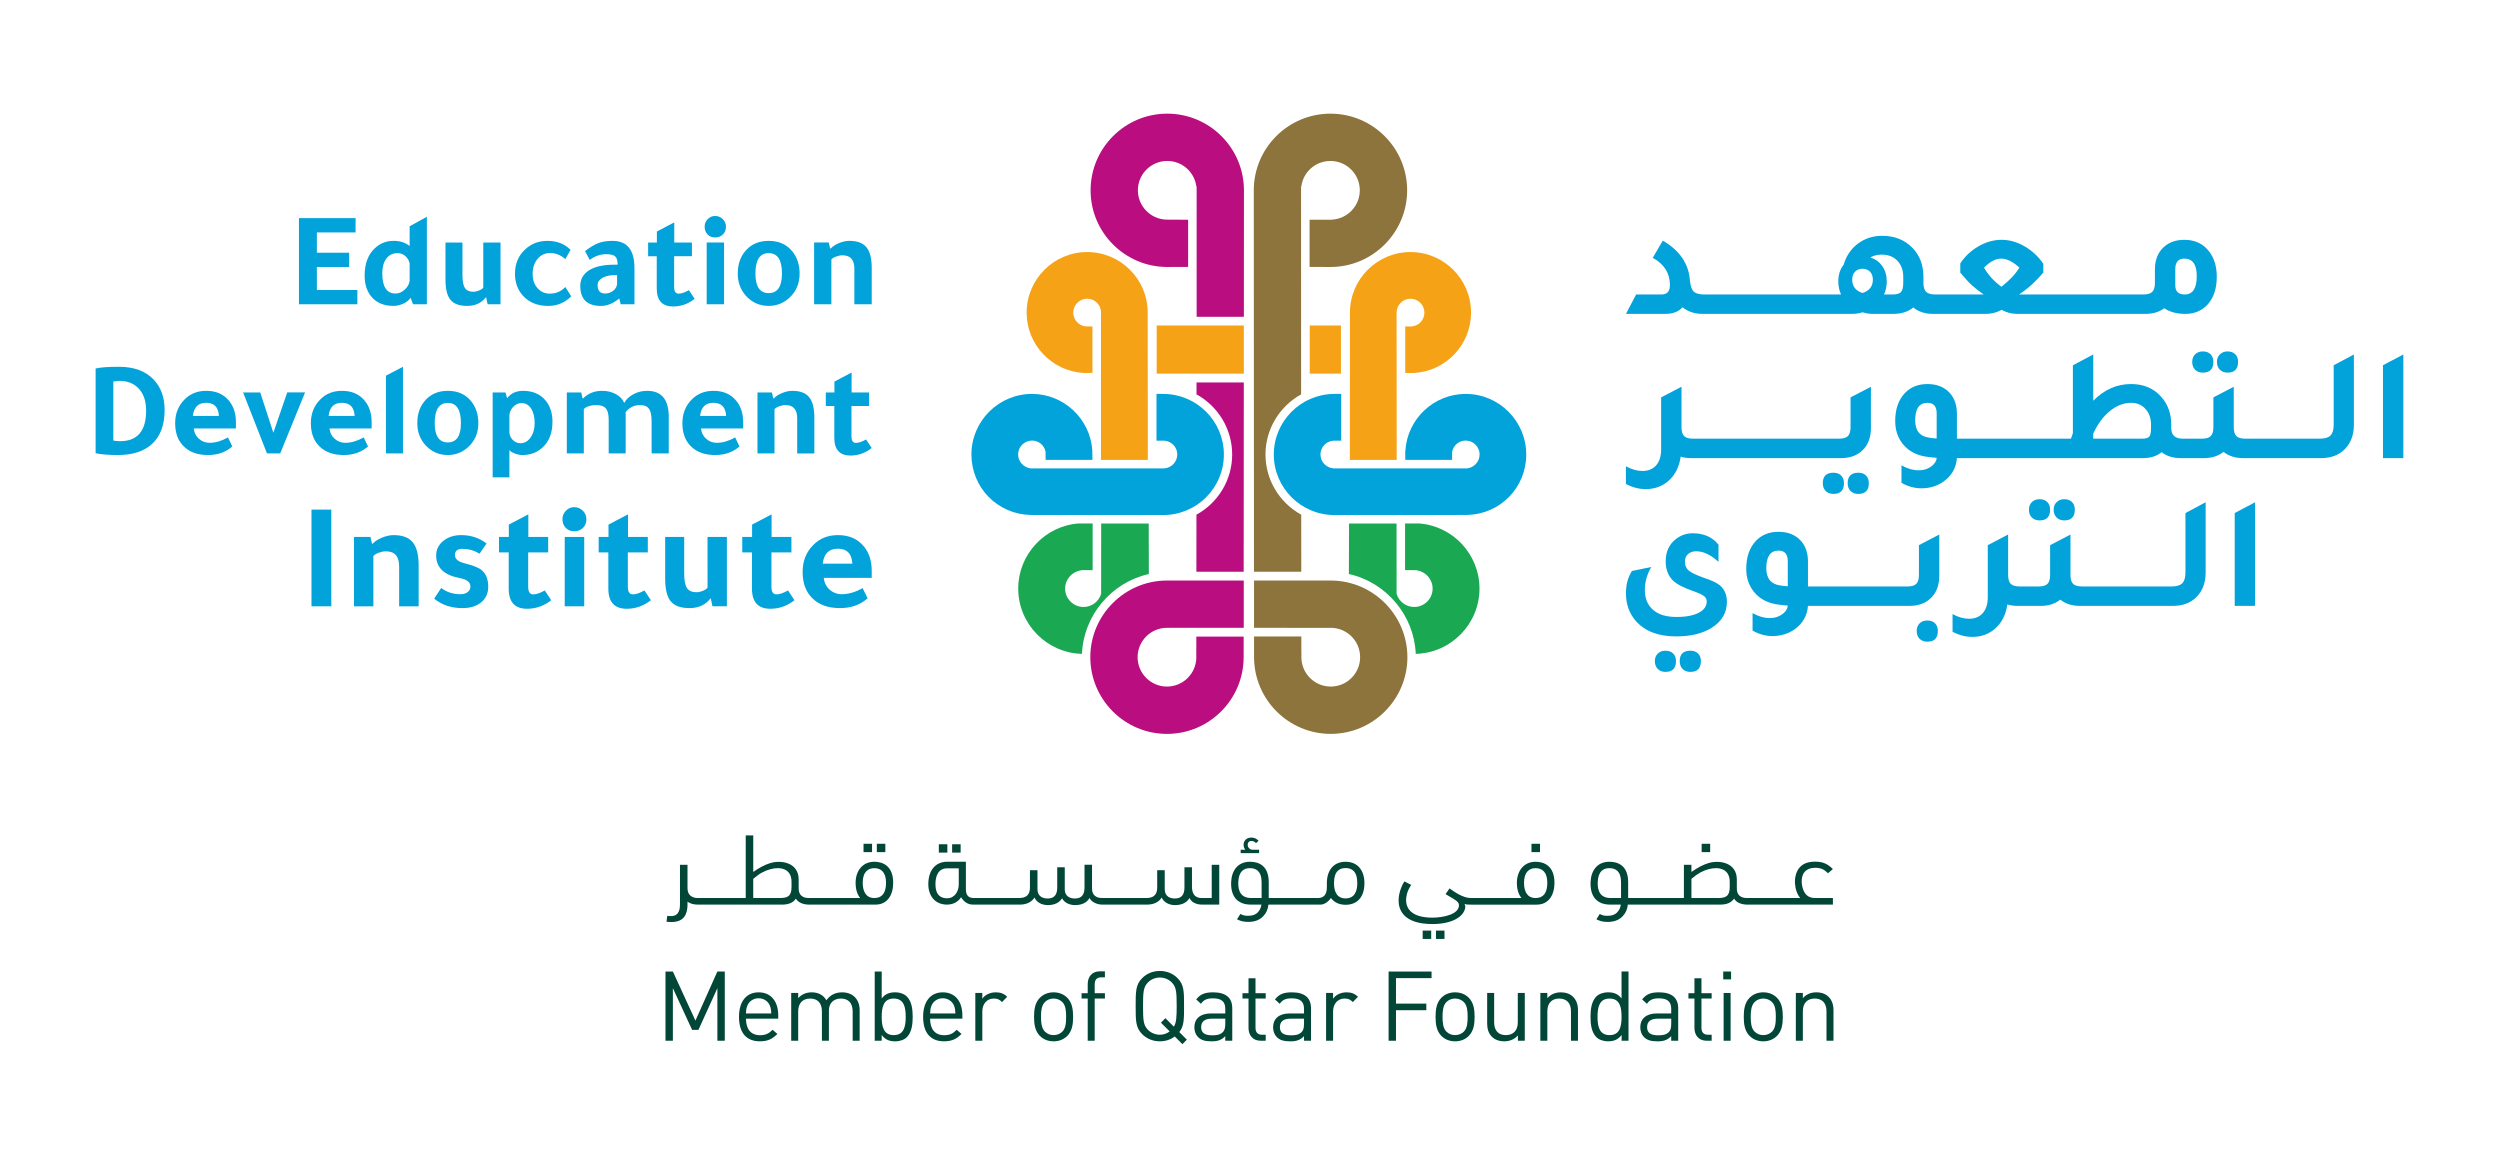 <?xml version="1.0" encoding="UTF-8"?>
<svg xmlns="http://www.w3.org/2000/svg" xmlns:xlink="http://www.w3.org/1999/xlink" version="1.1" id="Layer_1" x="0px" y="0px" viewBox="0 0 260 120" style="enable-background:new 0 0 260 120;" xml:space="preserve">
<style type="text/css">
	.st0{fill:#F6A217;}
	.st1{fill:#02A2DB;}
	.st2{fill:#1AA853;}
	.st3{fill:#8D733C;}
	.st4{fill:#B90D80;}
	.st5{fill:#024638;}
</style>
<path class="st0" d="M146.691,26.212c-3.464,0-6.291,2.819-6.298,6.285l-0.009,15.335h4.873l-0.012-15.335  c0.012-0.791,0.661-1.43,1.448-1.43c0.796,0,1.445,0.647,1.445,1.443c0,0.746-0.554,1.352-1.283,1.434v0.008h-0.711v4.834  l0.905,0.004c3.329-0.186,5.94-2.939,5.94-6.279C152.988,29.039,150.163,26.212,146.691,26.212"></path>
<rect x="136.212" y="33.851" class="st0" width="3.247" height="5.008"></rect>
<path class="st1" d="M152.431,40.967c-3.305,0-6.059,2.586-6.271,5.888l-0.014,0.117v0.853h4.873v-0.845  c0.149-0.693,0.729-1.161,1.413-1.161c0.796,0,1.447,0.651,1.447,1.447c0,0.727-0.556,1.351-1.294,1.448h-13.922v-0.008  c-0.748-0.062-1.335-0.684-1.335-1.439c0-0.777,0.612-1.409,1.389-1.439h0.769V40.96h-0.656l-0.112,0.009  c-3.441,0.031-6.243,2.854-6.243,6.297c0,3.472,2.829,6.298,6.298,6.298l13.81-0.008c3.449-0.087,6.146-2.846,6.146-6.291  C158.728,43.794,155.903,40.967,152.431,40.967"></path>
<path class="st2" d="M147.237,68.001c3.669-0.089,6.63-3.109,6.63-6.793c0-3.555-2.78-6.537-6.33-6.771h-1.411v4.857h1.2v0.021  c0.945,0.122,1.666,0.934,1.666,1.893c0,1.058-0.858,1.916-1.914,1.916c-0.849,0-1.577-0.546-1.831-1.362l-0.002-0.033l-0.004-7.279  h-4.942l-0.016,5.25C144.183,60.557,147.078,64.021,147.237,68.001"></path>
<path class="st3" d="M130.394,19.898l0.019,39.565h4.919l-0.004-5.935c-2.294-1.267-3.718-3.656-3.718-6.262  c0-2.594,1.42-4.981,3.706-6.252l-0.006-21.328h0.004v-0.321h0.027c0.209-1.503,1.49-2.625,3.026-2.625  c1.684,0,3.052,1.368,3.052,3.054c0,1.629-1.29,2.97-2.904,3.047v0.002l-0.124,0.012h-2.195v4.905l2.172,0.006  c4.398,0,7.975-3.579,7.975-7.973c0-4.398-3.577-7.973-7.975-7.973s-7.975,3.575-7.975,7.973L130.394,19.898L130.394,19.898z"></path>
<path class="st3" d="M138.443,60.376h-0.12h-7.903v4.917l7.888,0.004c0.027-0.004,0.058-0.004,0.085-0.004  c1.689,0,3.059,1.368,3.059,3.056c0,1.682-1.37,3.054-3.059,3.054c-1.684,0-3.049-1.372-3.049-3.054  c0-0.029,0.002-0.054,0.002-0.083l0.004-0.19l-0.006-0.12l-0.006-1.761h-4.917v2.139c0,4.412,3.579,7.99,7.973,7.99  c4.398,0,7.975-3.579,7.975-7.975C146.367,63.98,142.816,60.404,138.443,60.376"></path>
<rect x="120.295" y="33.851" class="st0" width="9.065" height="5.008"></rect>
<path class="st1" d="M107.173,53.557l0.126,0.006h13.688c3.47,0,6.297-2.825,6.297-6.297c0-3.443-2.798-6.266-6.243-6.297  l-0.765-0.009v4.867h0.765c0.783,0.031,1.395,0.663,1.395,1.439c0,0.759-0.591,1.385-1.34,1.441v0.004l-0.126,0.002h-13.781  c-0.75-0.097-1.306-0.721-1.306-1.448c0-0.796,0.647-1.447,1.449-1.447c0.68,0,1.259,0.467,1.406,1.138l0.004,0.87h4.871  l-0.012-0.971c-0.217-3.301-2.97-5.888-6.27-5.888c-3.474,0-6.303,2.827-6.303,6.298C101.029,50.711,103.728,53.47,107.173,53.557"></path>
<path class="st2" d="M112.525,68.001c0.159-3.98,3.059-7.444,6.956-8.3l-0.014-5.25h-4.944l-0.006,7.312  c-0.25,0.816-0.982,1.362-1.827,1.362c-1.056,0-1.918-0.858-1.918-1.916c0-0.959,0.723-1.771,1.666-1.893v-0.014l0.126-0.008h1.071  v-4.857h-1.414c-3.542,0.234-6.326,3.216-6.326,6.771C105.895,64.891,108.857,67.912,112.525,68.001"></path>
<path class="st4" d="M121.393,27.765l2.17-0.006v-4.905l-2.321-0.014c-1.61-0.078-2.904-1.416-2.904-3.047  c0-1.686,1.368-3.054,3.056-3.054c1.535,0,2.813,1.124,3.022,2.627h0.018l0.016,0.13v13.448h4.912l0.008-13.151  c0-4.398-3.579-7.973-7.975-7.973c-4.398,0-7.973,3.575-7.973,7.973C113.42,24.188,116.995,27.765,121.393,27.765"></path>
<path class="st0" d="M112.722,38.791l0.891-0.006v-4.832l-0.707-0.008c-0.732-0.081-1.287-0.69-1.287-1.434  c0-0.796,0.651-1.445,1.448-1.445c0.789,0,1.432,0.64,1.445,1.432v0.126h-0.008v15.209h4.871l-0.014-15.335  c-0.004-3.468-2.827-6.285-6.295-6.285c-3.472,0-6.297,2.827-6.297,6.298C106.771,35.85,109.382,38.605,112.722,38.791"></path>
<path class="st4" d="M124.438,41.013c2.29,1.267,3.708,3.656,3.708,6.252c0,2.606-1.422,4.999-3.716,6.264l-0.006,5.933h4.919  l0.012-19.688h-4.917L124.438,41.013L124.438,41.013z"></path>
<path class="st4" d="M129.34,66.205h-4.921l-0.006,2.015v0.037c0.002,0.033,0.006,0.06,0.006,0.091c0,1.684-1.37,3.056-3.056,3.056  c-1.682,0-3.052-1.372-3.052-3.056c0-1.686,1.37-3.056,3.052-3.056c0.046,0,0.095,0.006,0.142,0.008l0.071-0.008h7.775v-4.917h-7.95  h-0.085c-4.373,0.027-7.924,3.606-7.924,7.973c0,4.396,3.575,7.977,7.971,7.977c4.398,0,7.975-3.581,7.975-7.977L129.34,66.205z"></path>
<path class="st1" d="M12.375,38.146c-1.161,0-1.971,0.06-2.43,0.18v8.815c0.608,0.122,1.379,0.182,2.315,0.182  c1.49,0,2.65-0.362,3.483-1.091c0.918-0.8,1.377-1.998,1.377-3.59c0-1.275-0.36-2.31-1.081-3.1  C15.197,38.611,13.975,38.146,12.375,38.146 M12.487,45.884c-0.281,0-0.516-0.023-0.703-0.07v-6.132  c0.227-0.046,0.443-0.07,0.661-0.07c0.748,0,1.368,0.225,1.854,0.67c0.599,0.558,0.899,1.364,0.899,2.416  C15.197,44.823,14.293,45.884,12.487,45.884"></path>
<path class="st1" d="M21.449,40.646c-0.911,0-1.659,0.298-2.248,0.893c-0.657,0.653-0.984,1.478-0.984,2.472  c0,1.015,0.289,1.812,0.87,2.389c0.608,0.616,1.455,0.922,2.542,0.922c1.012,0,1.854-0.298,2.53-0.893l-0.452-0.936  c-0.665,0.372-1.302,0.558-1.911,0.558c-0.43,0-0.802-0.142-1.116-0.426c-0.314-0.283-0.49-0.64-0.527-1.067h4.382v-0.643  c0-0.922-0.242-1.672-0.73-2.249C23.245,40.986,22.459,40.646,21.449,40.646 M20.056,43.259c0.105-0.913,0.564-1.368,1.377-1.368  c0.843,0,1.287,0.455,1.333,1.368H20.056z"></path>
<path class="st1" d="M28.428,45.004l-1.364-4.191h-1.783l2.486,6.341h1.376c0.469-1.145,1.138-2.788,2.009-4.931l0.31-0.754  l0.266-0.657h-1.854L28.428,45.004z"></path>
<path class="st1" d="M35.562,40.646c-0.909,0-1.659,0.298-2.248,0.893c-0.657,0.653-0.984,1.478-0.984,2.472  c0,1.015,0.291,1.812,0.872,2.389c0.608,0.616,1.455,0.922,2.542,0.922c1.012,0,1.854-0.298,2.528-0.893l-0.449-0.936  c-0.665,0.372-1.302,0.558-1.911,0.558c-0.432,0-0.802-0.142-1.116-0.426c-0.314-0.283-0.49-0.64-0.527-1.067h4.382v-0.643  c0-0.922-0.244-1.672-0.73-2.249C37.361,40.986,36.574,40.646,35.562,40.646 M34.172,43.259c0.103-0.913,0.562-1.368,1.377-1.368  c0.843,0,1.287,0.455,1.333,1.368H34.172z"></path>
<polygon class="st1" points="40.14,47.155 41.909,47.155 41.909,38.145 40.14,39.069 "></polygon>
<path class="st1" d="M46.574,40.646c-0.918,0-1.662,0.291-2.234,0.866C43.714,42.145,43.4,42.975,43.4,44  c0,0.903,0.279,1.666,0.841,2.29c0.628,0.69,1.404,1.033,2.333,1.033c0.796,0,1.492-0.269,2.092-0.81  c0.721-0.643,1.081-1.48,1.081-2.513c0-0.885-0.244-1.635-0.73-2.249C48.435,41.014,47.622,40.646,46.574,40.646 M46.574,46.011  c-0.909,0-1.364-0.67-1.364-2.011c0-1.399,0.455-2.097,1.364-2.097c0.906,0,1.362,0.698,1.362,2.097  C47.936,45.341,47.48,46.011,46.574,46.011"></path>
<path class="st1" d="M54.397,40.646c-0.713,0-1.265,0.257-1.659,0.769l-0.168-0.601h-1.333v8.827h1.74v-2.821  c0.115,0.13,0.304,0.246,0.578,0.349c0.271,0.103,0.529,0.155,0.771,0.155c0.816,0,1.503-0.252,2.065-0.755  c0.713-0.633,1.067-1.537,1.067-2.71c0-0.893-0.238-1.627-0.717-2.207C56.179,40.981,55.397,40.646,54.397,40.646 M55.183,45.494  c-0.281,0.401-0.631,0.601-1.054,0.601c-0.31,0-0.578-0.117-0.808-0.349c-0.229-0.232-0.345-0.512-0.345-0.837v-1.622  c0-0.364,0.128-0.682,0.38-0.957c0.254-0.273,0.544-0.413,0.872-0.413c0.42,0,0.755,0.188,1.003,0.566  c0.248,0.378,0.372,0.883,0.372,1.517C55.604,44.597,55.464,45.092,55.183,45.494"></path>
<path class="st1" d="M67.303,40.646c-0.516,0-0.99,0.117-1.426,0.349c-0.436,0.234-0.755,0.537-0.961,0.909  c-0.161-0.381-0.447-0.686-0.864-0.915c-0.417-0.229-0.897-0.343-1.439-0.343c-0.787,0-1.441,0.262-1.966,0.783h-0.07l-0.126-0.614  h-1.503v6.341h1.769v-4.596c0.076-0.122,0.236-0.225,0.484-0.308c0.248-0.083,0.514-0.126,0.794-0.126  c0.479,0,0.816,0.114,1.012,0.343c0.195,0.229,0.296,0.616,0.296,1.166v3.52h1.767v-4.301c0.383-0.484,0.886-0.729,1.503-0.729  c0.432,0,0.738,0.13,0.92,0.386c0.182,0.256,0.275,0.695,0.275,1.319v3.325h1.783v-3.799C69.55,41.549,68.8,40.646,67.303,40.646"></path>
<path class="st1" d="M74.199,40.646c-0.909,0-1.656,0.298-2.248,0.893c-0.655,0.653-0.982,1.478-0.982,2.472  c0,1.015,0.289,1.812,0.87,2.389c0.608,0.616,1.455,0.922,2.542,0.922c1.011,0,1.854-0.298,2.528-0.893l-0.45-0.936  c-0.666,0.372-1.302,0.558-1.911,0.558c-0.43,0-0.804-0.142-1.118-0.426c-0.312-0.283-0.488-0.64-0.525-1.067h4.382v-0.643  c0-0.922-0.244-1.672-0.73-2.249C75.998,40.986,75.211,40.646,74.199,40.646 M72.809,43.259c0.103-0.913,0.562-1.368,1.377-1.368  c0.841,0,1.285,0.455,1.333,1.368H72.809z"></path>
<path class="st1" d="M82.401,40.646c-0.337,0-0.693,0.078-1.067,0.231c-0.374,0.153-0.656,0.337-0.843,0.552H80.42  c-0.046-0.167-0.093-0.372-0.14-0.614h-1.503v6.341h1.771v-4.596c0.083-0.112,0.244-0.211,0.477-0.3  c0.234-0.089,0.455-0.133,0.661-0.133c0.814,0,1.223,0.455,1.223,1.37v3.66h1.783v-3.73c0-0.978-0.18-1.686-0.541-2.123  C83.789,40.865,83.207,40.646,82.401,40.646"></path>
<path class="st1" d="M89.015,46.065c-0.308,0-0.463-0.232-0.463-0.698v-3.143h1.827v-1.411h-1.813v-2.067  c-0.721,0.372-1.315,0.684-1.785,0.936v1.131h-0.897v1.411h0.885v3.311c0,1.228,0.562,1.842,1.686,1.842  c0.804,0,1.538-0.259,2.203-0.783l-0.589-0.891C89.647,45.945,89.296,46.065,89.015,46.065"></path>
<rect x="32.395" y="52.999" class="st1" width="2.06" height="10.056"></rect>
<path class="st1" d="M40.939,55.652c-0.381,0-0.787,0.089-1.215,0.264c-0.426,0.174-0.746,0.383-0.957,0.626h-0.08  c-0.054-0.19-0.106-0.422-0.161-0.7h-1.709v7.213h2.013v-5.227c0.097-0.126,0.277-0.238,0.542-0.341  c0.267-0.099,0.516-0.151,0.75-0.151c0.928,0,1.389,0.519,1.389,1.558v4.162h2.03v-4.241c0-1.112-0.205-1.916-0.616-2.414  C42.518,55.902,41.855,55.652,40.939,55.652"></path>
<path class="st1" d="M48.35,58.591c-0.693-0.169-1.039-0.455-1.039-0.856c0-0.436,0.256-0.653,0.767-0.653  c0.67,0,1.267,0.17,1.788,0.507l0.734-1.064c-0.746-0.581-1.624-0.874-2.633-0.874c-0.746,0-1.368,0.202-1.862,0.604  c-0.494,0.403-0.744,0.905-0.744,1.509c0,1.262,0.81,2.042,2.428,2.35c0.757,0.138,1.133,0.428,1.133,0.876  c0,0.242-0.093,0.438-0.285,0.585c-0.194,0.149-0.443,0.223-0.752,0.223c-0.779,0-1.443-0.217-1.998-0.651l-0.734,1.112  c0.8,0.656,1.778,0.984,2.939,0.984c0.819,0,1.473-0.202,1.957-0.603c0.484-0.403,0.727-0.941,0.727-1.622  c0-0.762-0.225-1.333-0.67-1.714C49.797,59.041,49.213,58.804,48.35,58.591"></path>
<path class="st1" d="M55.457,61.816c-0.351,0-0.527-0.264-0.527-0.794v-3.575h2.077v-1.604h-2.061v-2.35  c-0.819,0.424-1.496,0.779-2.028,1.064v1.287h-1.021v1.604h1.007v3.767c0,1.399,0.638,2.097,1.916,2.097  c0.916,0,1.75-0.296,2.507-0.889l-0.67-1.017C56.175,61.678,55.776,61.816,55.457,61.816"></path>
<path class="st1" d="M59.706,52.745c-0.331,0-0.616,0.124-0.854,0.372c-0.241,0.25-0.36,0.544-0.36,0.883  c0,0.36,0.117,0.659,0.345,0.897c0.227,0.238,0.519,0.356,0.87,0.356c0.372,0,0.678-0.117,0.918-0.349  c0.241-0.232,0.36-0.535,0.36-0.905c0-0.351-0.126-0.647-0.376-0.889C60.357,52.868,60.056,52.745,59.706,52.745"></path>
<rect x="58.731" y="55.843" class="st1" width="2.028" height="7.211"></rect>
<path class="st1" d="M65.822,61.816c-0.351,0-0.527-0.264-0.527-0.794v-3.575h2.077v-1.604h-2.061v-2.35  c-0.819,0.424-1.496,0.779-2.028,1.064v1.287h-1.021v1.604h1.005v3.767c0,1.399,0.64,2.097,1.916,2.097  c0.916,0,1.753-0.296,2.509-0.889l-0.672-1.017C66.541,61.678,66.142,61.816,65.822,61.816"></path>
<path class="st1" d="M73.585,61.101c-0.053,0.117-0.207,0.229-0.461,0.333c-0.257,0.106-0.488,0.159-0.688,0.159  c-0.469,0-0.798-0.145-0.99-0.436c-0.192-0.291-0.289-0.798-0.289-1.517v-3.798h-1.98v4.32c0,1.112,0.194,1.904,0.581,2.375  c0.39,0.471,1.042,0.707,1.959,0.707c0.926,0,1.654-0.339,2.187-1.017h0.016l0.176,0.826h1.501v-7.211h-2.013V61.101z"></path>
<path class="st1" d="M80.756,61.816c-0.351,0-0.527-0.264-0.527-0.794v-3.575h2.077v-1.604h-2.061v-2.35  c-0.819,0.424-1.496,0.779-2.028,1.064v1.287h-1.023v1.604h1.009v3.767c0,1.399,0.638,2.097,1.914,2.097  c0.916,0,1.751-0.296,2.507-0.889l-0.67-1.017C81.475,61.678,81.076,61.816,80.756,61.816"></path>
<path class="st1" d="M90.659,59.371c0-1.05-0.277-1.902-0.831-2.559c-0.64-0.773-1.533-1.161-2.683-1.161  c-1.033,0-1.883,0.341-2.556,1.019c-0.746,0.74-1.116,1.678-1.116,2.809c0,1.156,0.329,2.061,0.988,2.716  c0.692,0.7,1.657,1.048,2.891,1.048c1.151,0,2.11-0.337,2.877-1.015l-0.514-1.064c-0.755,0.422-1.48,0.633-2.172,0.633  c-0.488,0-0.913-0.161-1.269-0.482c-0.356-0.324-0.556-0.729-0.599-1.215h4.983v-0.73H90.659z M85.564,58.624  c0.118-1.039,0.64-1.558,1.565-1.558c0.957,0,1.463,0.519,1.517,1.558H85.564z"></path>
<path class="st1" d="M74.363,22.46c-0.294,0-0.546,0.11-0.762,0.331c-0.213,0.221-0.319,0.484-0.319,0.787  c0,0.321,0.101,0.587,0.306,0.8c0.204,0.211,0.461,0.318,0.775,0.318c0.333,0,0.604-0.105,0.817-0.31  c0.215-0.209,0.321-0.477,0.321-0.808c0-0.312-0.112-0.578-0.335-0.792C74.946,22.569,74.677,22.46,74.363,22.46"></path>
<polygon class="st1" points="32.954,27.768 36.312,27.768 36.312,26.282 32.954,26.282 32.954,24.172 36.98,24.172 36.98,22.686   31.09,22.686 31.09,31.644 37.166,31.644 37.166,30.159 32.954,30.159 "></polygon>
<path class="st1" d="M42.603,25.587c-0.445-0.358-0.996-0.539-1.651-0.539c-0.759,0-1.411,0.25-1.949,0.752  c-0.723,0.67-1.081,1.622-1.081,2.858c0,0.878,0.221,1.595,0.666,2.152c0.533,0.668,1.306,1.003,2.321,1.003  c0.36,0,0.711-0.08,1.054-0.241c0.339-0.161,0.587-0.364,0.74-0.608l0.254,0.678h1.438v-9.1l-1.792,0.992  C42.603,23.536,42.603,25.587,42.603,25.587z M42.603,29.197c-0.046,0.349-0.217,0.659-0.514,0.926  c-0.293,0.269-0.61,0.403-0.953,0.403c-0.92,0-1.379-0.702-1.379-2.108c0-0.641,0.142-1.151,0.426-1.528  c0.287-0.378,0.668-0.566,1.153-0.566c0.312,0,0.585,0.101,0.817,0.304c0.234,0.204,0.383,0.459,0.45,0.771L42.603,29.197  L42.603,29.197z"></path>
<path class="st1" d="M50.259,29.903c-0.048,0.105-0.186,0.204-0.413,0.298c-0.227,0.095-0.432,0.142-0.612,0.142  c-0.417,0-0.711-0.13-0.881-0.39c-0.17-0.257-0.257-0.709-0.257-1.352V25.22H46.33v3.848c0,0.99,0.174,1.697,0.521,2.116  c0.347,0.422,0.926,0.631,1.742,0.631c0.826,0,1.476-0.304,1.951-0.907h0.014l0.157,0.736h1.339V25.22H50.26v4.683H50.259z"></path>
<path class="st1" d="M57.189,30.54c-0.523,0-0.951-0.19-1.289-0.571c-0.337-0.383-0.506-0.872-0.506-1.466  c0-0.641,0.172-1.166,0.514-1.577c0.341-0.411,0.777-0.614,1.31-0.614c0.568,0,1.095,0.211,1.579,0.636l0.542-0.961  c-0.61-0.624-1.413-0.936-2.407-0.936c-0.903,0-1.664,0.289-2.292,0.864c-0.721,0.661-1.081,1.51-1.081,2.546  c0,0.926,0.279,1.695,0.839,2.308c0.645,0.7,1.519,1.048,2.62,1.048c0.918,0,1.716-0.331,2.389-0.992l-0.61-0.975  C58.351,30.31,57.814,30.54,57.189,30.54"></path>
<path class="st1" d="M63.706,25.05c-0.56,0-1.04,0.074-1.443,0.219c-0.403,0.145-0.876,0.426-1.418,0.843  c0.153,0.302,0.316,0.608,0.484,0.918c0.523-0.395,1.097-0.593,1.724-0.593c0.445,0,0.754,0.076,0.924,0.227  c0.17,0.151,0.256,0.43,0.256,0.833v0.029h-0.298c-1.186,0-2.083,0.2-2.689,0.595c-0.599,0.388-0.897,0.926-0.897,1.614  c0,1.387,0.717,2.081,2.149,2.081c0.645,0,1.281-0.259,1.907-0.779l0.143,0.608h1.436V27.88  C65.982,25.993,65.223,25.05,63.706,25.05 M64.176,29.577c-0.048,0.275-0.19,0.5-0.428,0.68c-0.236,0.18-0.512,0.269-0.826,0.269  c-0.512,0-0.769-0.293-0.769-0.878c0-0.31,0.167-0.562,0.5-0.75c0.331-0.188,0.767-0.285,1.308-0.285h0.215L64.176,29.577  L64.176,29.577z"></path>
<path class="st1" d="M70.579,30.54c-0.314,0-0.469-0.234-0.469-0.705v-3.187h1.85V25.22h-1.837v-2.094  c-0.73,0.376-1.333,0.692-1.808,0.95v1.145h-0.911v1.428h0.897v3.356c0,1.246,0.568,1.868,1.707,1.868  c0.816,0,1.562-0.264,2.236-0.792l-0.599-0.905C71.219,30.418,70.864,30.54,70.579,30.54"></path>
<rect x="73.496" y="25.22" class="st1" width="1.806" height="6.424"></rect>
<path class="st1" d="M79.943,25.05c-0.93,0-1.686,0.293-2.263,0.876c-0.636,0.641-0.953,1.482-0.953,2.521  c0,0.915,0.285,1.689,0.854,2.321c0.636,0.7,1.422,1.046,2.362,1.046c0.806,0,1.513-0.273,2.122-0.819  c0.729-0.651,1.095-1.501,1.095-2.548c0-0.897-0.246-1.657-0.74-2.278C81.83,25.422,81.004,25.05,79.943,25.05 M79.943,30.484  c-0.92,0-1.379-0.68-1.379-2.038c0-1.416,0.459-2.122,1.379-2.122s1.381,0.705,1.381,2.122  C81.324,29.805,80.863,30.484,79.943,30.484"></path>
<path class="st1" d="M88.339,25.049c-0.341,0-0.703,0.078-1.081,0.232c-0.38,0.157-0.665,0.343-0.854,0.56h-0.07  c-0.048-0.169-0.097-0.378-0.145-0.622h-1.521v6.425h1.794v-4.655c0.083-0.114,0.246-0.215,0.484-0.304  c0.234-0.089,0.459-0.135,0.666-0.135c0.827,0,1.24,0.463,1.24,1.387v3.708h1.808v-3.778c0-0.992-0.184-1.707-0.55-2.152  C89.745,25.27,89.154,25.049,88.339,25.049"></path>
<path class="st1" d="M230.545,28.784c0-1.067-0.264-1.941-0.791-2.621c-0.614-0.814-1.478-1.221-2.586-1.221  c-0.864,0-1.567,0.246-2.116,0.736c-0.63,0.569-0.941,1.352-0.941,2.354v1.389c0,0.434-0.091,0.742-0.269,0.926  c-0.18,0.184-0.48,0.277-0.906,0.277h-0.504h-1.007h-0.941h-1.01h-0.94h-1.007h-0.94h-1.007h-0.975h-0.975h-3.646  c0.928-0.614,1.769-1.372,2.521-2.273v-0.92c-0.517-0.755-1.166-1.36-1.949-1.812c-0.785-0.452-1.581-0.678-2.387-0.678  c-0.816,0-1.614,0.223-2.393,0.668c-0.779,0.448-1.416,1.044-1.907,1.79v0.952c0.078,0.087,0.179,0.205,0.3,0.351  c0.391,0.457,0.684,0.769,0.876,0.936c0.335,0.31,0.755,0.64,1.259,0.986h-3.561h-1.009h-0.502c-0.428,0-0.732-0.093-0.916-0.277  c-0.186-0.184-0.279-0.492-0.279-0.926v-0.62c0-1.234-0.38-2.244-1.141-3.024c-0.819-0.835-1.864-1.252-3.143-1.252  c-0.952,0-1.788,0.267-2.511,0.802c-0.723,0.535-1.223,1.269-1.503,2.205c-0.37,0.469-0.554,1.048-0.554,1.738  c0,0.49,0.095,0.941,0.285,1.354h-0.703h-1.009h-0.94h-1.009h-0.941h-5.504h-0.941h-1.007h-0.94h-1.009h-0.269  c-0.504,0-0.858-0.106-1.065-0.319c-0.207-0.209-0.333-0.595-0.378-1.151c-0.133-1.738-1.076-3.113-2.823-4.129l-1.042,1.79  c1.188,0.655,1.783,1.597,1.783,2.823c0,0.656-0.287,0.986-0.858,0.986h-2.654l-1.058,2.021h4.098c0.773,0,1.368-0.229,1.783-0.686  c0.569,0.457,1.269,0.686,2.1,0.686h0.386h1.009h0.94h1.007h0.941h5.504h0.941h1.009h0.94h1.009h1.864  c0.37,0,0.727-0.056,1.073-0.167c0.337,0.11,0.695,0.167,1.076,0.167h2.118c0.851,0,1.544-0.223,2.083-0.668  c0.539,0.445,1.221,0.668,2.05,0.668h0.705h1.009h3.813c0.548,0,1.085-0.14,1.612-0.418c0.506,0.279,1.042,0.418,1.614,0.418h3.848  h1.005h0.943h1.007h0.94h1.007h0.94h1.01h0.941h1.007h0.705c0.762,0,1.411-0.195,1.949-0.585c0.571,0.39,1.304,0.585,2.199,0.585  c0.918,0,1.674-0.312,2.269-0.936C230.216,30.998,230.545,30.021,230.545,28.784 M193.702,30.473  c-0.715-0.232-1.073-0.698-1.073-1.385c0-0.345,0.097-0.624,0.293-0.829s0.457-0.308,0.78-0.308c0.326,0,0.585,0.103,0.783,0.308  c0.195,0.205,0.293,0.484,0.293,0.829C194.778,29.775,194.42,30.241,193.702,30.473 M197.938,29.404  c0,0.467-0.076,0.789-0.229,0.961c-0.149,0.172-0.432,0.259-0.847,0.259h-0.924c0.19-0.413,0.285-0.864,0.285-1.354  c0-0.612-0.153-1.141-0.461-1.587c-0.308-0.445-0.727-0.748-1.252-0.903c0.335-0.2,0.732-0.3,1.193-0.3  c0.67,0,1.211,0.211,1.62,0.633c0.409,0.424,0.614,0.986,0.614,1.688L197.938,29.404L197.938,29.404z M208.152,29.822  c-0.773-0.558-1.377-1.221-1.815-1.99c0.616-0.622,1.211-0.936,1.783-0.936c0.593,0,1.225,0.314,1.897,0.936  C209.613,28.502,208.991,29.165,208.152,29.822 M227.219,30.624c-0.661,0-0.99-0.314-0.99-0.936v-1.688  c0-0.736,0.312-1.104,0.94-1.104c0.862,0,1.294,0.608,1.294,1.823C228.463,29.989,228.048,30.624,227.219,30.624"></path>
<path class="st1" d="M175.801,67.672c-0.74,0-1.11,0.362-1.11,1.087c0,0.345,0.101,0.618,0.303,0.817  c0.204,0.202,0.471,0.302,0.808,0.302c0.727,0,1.091-0.374,1.091-1.12c0-0.335-0.097-0.599-0.294-0.792  C176.401,67.771,176.136,67.672,175.801,67.672"></path>
<path class="st1" d="M172.406,67.973c-0.202,0.202-0.302,0.461-0.302,0.787c0,0.333,0.101,0.603,0.302,0.808  c0.202,0.207,0.471,0.31,0.806,0.31c0.729,0,1.092-0.372,1.092-1.118c0-0.335-0.099-0.601-0.294-0.794  c-0.195-0.194-0.461-0.293-0.798-0.293C172.877,67.673,172.608,67.774,172.406,67.973"></path>
<path class="st1" d="M174.337,66.186c1.49,0,2.71-0.296,3.664-0.885c1.064-0.668,1.597-1.577,1.597-2.724  c0-0.734-0.254-1.308-0.755-1.721c-0.316-0.256-0.864-0.511-1.649-0.769c-0.783-0.277-1.308-0.529-1.569-0.752  c-0.264-0.223-0.393-0.535-0.393-0.936c0-0.321,0.106-0.581,0.326-0.777s0.5-0.291,0.849-0.291c0.74,0,1.512,0.368,2.317,1.102  v-1.788c-0.638-0.791-1.528-1.186-2.672-1.186c-0.682,0-1.28,0.211-1.796,0.633c-0.684,0.546-1.025,1.31-1.025,2.29  c0,0.826,0.252,1.486,0.755,1.99c0.37,0.366,1.042,0.723,2.017,1.067c0.604,0.211,1.003,0.393,1.2,0.542  c0.198,0.151,0.296,0.341,0.296,0.576c0,0.448-0.236,0.816-0.707,1.102c-0.56,0.335-1.376,0.504-2.453,0.504  c-1.062,0-1.875-0.252-2.435-0.752c-0.56-0.492-0.839-1.176-0.839-2.056c0-0.835,0.223-1.631,0.67-2.389l-2.015,0.417  c-0.415,0.659-0.622,1.426-0.622,2.308c0,1.147,0.347,2.113,1.04,2.906C171.08,65.657,172.479,66.186,174.337,66.186"></path>
<path class="st1" d="M196.881,63.011h1.009h0.705c0.883,0,1.6-0.25,2.15-0.752c0.626-0.568,0.94-1.358,0.94-2.373v-4.293  l-2.116,1.102v3.092c0,0.434-0.091,0.744-0.271,0.928c-0.179,0.182-0.479,0.275-0.905,0.275h-0.504h-1.009h-0.94h-1.009h-0.94  h-1.007h-0.941h-1.007h-0.94h-1.009h-1.058V58.4c0-0.879-0.24-1.593-0.723-2.139c-0.56-0.633-1.339-0.953-2.335-0.953  c-0.975,0-1.757,0.314-2.352,0.938c-0.672,0.713-1.009,1.682-1.009,2.906c0,0.936,0.266,1.732,0.791,2.389  c0.628,0.78,1.517,1.23,2.672,1.352c0.101,0.012,0.246,0.029,0.438,0.05c0.19,0.012,0.329,0.023,0.418,0.035  c-0.033,0.356-0.232,0.661-0.595,0.918c-0.366,0.257-0.783,0.383-1.253,0.383c-0.604,0-1.209-0.172-1.813-0.516v1.819  c0.67,0.378,1.362,0.568,2.065,0.568c0.895,0,1.68-0.244,2.352-0.734c0.817-0.603,1.265-1.403,1.345-2.407h1.058h1.009h0.94h1.007  h0.941h1.007h0.94h1.009h0.94V63.011z M185.929,60.973c-0.349-0.021-0.599-0.05-0.755-0.083c-0.984-0.122-1.48-0.723-1.48-1.804  c0-1.215,0.426-1.823,1.278-1.823c0.638,0,0.957,0.368,0.957,1.102V60.973z"></path>
<path class="st1" d="M199.638,64.832c-0.202,0.202-0.303,0.463-0.303,0.787c0,0.343,0.101,0.618,0.303,0.819  c0.202,0.2,0.471,0.298,0.806,0.298c0.727,0,1.092-0.372,1.092-1.118c0-0.335-0.099-0.601-0.294-0.794  c-0.195-0.195-0.461-0.293-0.798-0.293C200.108,64.532,199.839,64.631,199.638,64.832"></path>
<path class="st1" d="M212.119,54.123c0.727,0,1.091-0.374,1.091-1.12c0-0.333-0.097-0.597-0.294-0.792  c-0.195-0.194-0.461-0.294-0.796-0.294c-0.337,0-0.604,0.103-0.808,0.304c-0.202,0.198-0.303,0.459-0.303,0.783  c0,0.347,0.101,0.618,0.303,0.819C211.515,54.022,211.782,54.123,212.119,54.123"></path>
<path class="st1" d="M214.688,54.123c0.729,0,1.092-0.374,1.092-1.12c0-0.333-0.099-0.597-0.294-0.792  c-0.195-0.194-0.461-0.294-0.798-0.294c-0.324,0-0.591,0.103-0.796,0.304c-0.209,0.198-0.312,0.459-0.312,0.783  c0,0.335,0.101,0.604,0.303,0.81C214.084,54.02,214.353,54.123,214.688,54.123"></path>
<path class="st1" d="M224.801,63.012h1.009h0.167c1.01,0,1.815-0.296,2.418-0.885c0.663-0.647,0.992-1.509,0.992-2.59v-7.303  l-2.1,1.122v6.163c0,0.535-0.106,0.915-0.326,1.138c-0.219,0.223-0.585,0.333-1.102,0.333h-0.048h-1.009h-0.94h-1.007h-0.941h-1.007  h-0.94h-1.009h-0.94h-1.009h-0.504c-0.426,0-0.729-0.091-0.906-0.275c-0.18-0.184-0.269-0.492-0.269-0.926v-4.194l-2.118,1.102  v3.092c0,0.434-0.089,0.742-0.267,0.926c-0.18,0.184-0.482,0.275-0.909,0.275h-0.502h-1.009h-0.504  c-0.426,0-0.727-0.091-0.906-0.275c-0.18-0.184-0.269-0.492-0.269-0.926v-4.194l-0.018,0.018v-0.018l-0.721,0.383l-1.377,0.719  v5.413c0,0.702-0.172,1.25-0.514,1.647c-0.341,0.395-0.819,0.593-1.436,0.593c-0.56,0-1.131-0.163-1.713-0.486v1.838  c0.672,0.356,1.358,0.535,2.065,0.535c0.909,0,1.686-0.279,2.335-0.837c0.717-0.622,1.147-1.468,1.294-2.538  c0.326,0.101,0.678,0.151,1.058,0.151h0.705h1.009h0.703c0.819,0,1.496-0.217,2.035-0.653c0.539,0.436,1.215,0.653,2.033,0.653  h0.705h1.009h0.94h1.009h0.94h1.007h0.941h1.007h0.939V63.012z"></path>
<polygon class="st1" points="234.528,52.235 232.41,53.354 232.41,63.013 234.528,63.013 "></polygon>
<path class="st1" d="M177.564,47.643h0.94h9.558h-2.186h1.007h0.94h1.007h0.941h1.007h0.705c0.886,0,1.602-0.252,2.152-0.752  c0.626-0.568,0.94-1.36,0.94-2.373v-4.293l-2.118,1.102v3.092c0,0.434-0.089,0.742-0.267,0.926c-0.18,0.184-0.482,0.275-0.909,0.275  h-0.504h-1.007h-0.941h-1.007h-0.94h-1.007h2.186h-9.558h-0.94h-1.009h-0.502c-0.426,0-0.729-0.091-0.906-0.275  c-0.18-0.184-0.269-0.492-0.269-0.926v-4.194l-0.018,0.018v-0.018l-0.723,0.383l-1.377,0.719v5.413c0,0.702-0.17,1.25-0.512,1.647  c-0.341,0.395-0.821,0.593-1.438,0.593c-0.56,0-1.129-0.163-1.713-0.486v1.838c0.672,0.356,1.36,0.535,2.065,0.535  c0.909,0,1.688-0.279,2.335-0.835c0.718-0.624,1.149-1.471,1.294-2.54c0.326,0.101,0.678,0.151,1.06,0.151h0.703L177.564,47.643  L177.564,47.643z"></path>
<path class="st1" d="M192.158,50.249c0,0.345,0.099,0.618,0.303,0.819c0.202,0.202,0.469,0.3,0.806,0.3  c0.727,0,1.091-0.374,1.091-1.12c0-0.333-0.097-0.599-0.293-0.794c-0.195-0.195-0.463-0.291-0.798-0.291  C192.529,49.164,192.158,49.526,192.158,50.249"></path>
<path class="st1" d="M191.476,49.454c-0.195-0.195-0.461-0.291-0.796-0.291c-0.74,0-1.11,0.36-1.11,1.085  c0,0.345,0.103,0.618,0.303,0.819c0.202,0.2,0.471,0.298,0.808,0.298c0.727,0,1.092-0.372,1.092-1.118  C191.773,49.915,191.672,49.65,191.476,49.454"></path>
<path class="st1" d="M229.099,38.754c0.727,0,1.091-0.374,1.091-1.12c0-0.333-0.097-0.597-0.294-0.792  c-0.195-0.194-0.461-0.294-0.796-0.294c-0.337,0-0.604,0.103-0.808,0.304c-0.202,0.197-0.302,0.459-0.302,0.783  c0,0.347,0.101,0.618,0.302,0.819C228.495,38.653,228.762,38.754,229.099,38.754"></path>
<path class="st1" d="M231.668,38.754c0.729,0,1.092-0.374,1.092-1.12c0-0.333-0.099-0.597-0.294-0.792  c-0.195-0.194-0.461-0.294-0.798-0.294c-0.324,0-0.591,0.103-0.796,0.304c-0.209,0.197-0.312,0.459-0.312,0.783  c0,0.335,0.101,0.604,0.303,0.81C231.063,38.651,231.333,38.754,231.668,38.754"></path>
<path class="st1" d="M239.697,47.643h1.528h0.169c1.009,0,1.815-0.296,2.418-0.885c0.663-0.647,0.992-1.509,0.992-2.59v-7.303  l-2.1,1.122v6.163c0,0.535-0.108,0.915-0.328,1.138c-0.219,0.223-0.585,0.333-1.101,0.333h-0.05h-1.528h-0.941h-1.007h1.145h-1.007  h-0.941h-1.007h-0.941h-1.009h-0.502c-0.426,0-0.728-0.091-0.909-0.275c-0.179-0.184-0.267-0.492-0.267-0.926v-4.194l-2.118,1.102  v3.092c0,0.434-0.089,0.742-0.269,0.926c-0.18,0.184-0.48,0.275-0.906,0.275h-0.504h-1.009h-0.502c-0.796,0-1.193-0.368-1.193-1.102  v-0.351c0-1.135-0.335-2.088-1.007-2.858c-0.785-0.913-1.842-1.37-3.175-1.37c-1.478,0-2.788,0.579-3.929,1.738v-4.813l-2.118,1.122  v7.066l-0.202,0.568h-1.999h-1.007h-0.941h-1.007h-0.941h-1.007h-0.944h-1.007h-0.941h-1.005h-1.06v-2.588  c0-0.879-0.242-1.592-0.723-2.141c-0.56-0.631-1.337-0.951-2.335-0.951c-0.975,0-1.759,0.314-2.352,0.936  c-0.672,0.715-1.007,1.682-1.007,2.908c0,0.934,0.261,1.732,0.789,2.389c0.626,0.779,1.517,1.23,2.672,1.352  c0.101,0.012,0.246,0.027,0.436,0.05c0.19,0.012,0.331,0.023,0.42,0.035c-0.035,0.355-0.232,0.661-0.597,0.918  c-0.364,0.256-0.781,0.383-1.25,0.383c-0.606,0-1.211-0.172-1.817-0.517v1.821c0.674,0.378,1.362,0.568,2.067,0.568  c0.897,0,1.682-0.246,2.352-0.736c0.817-0.601,1.267-1.403,1.345-2.404h1.06h1.005h0.941h1.007h0.941h1.007h0.941h1.007h0.941h1.007  h9.507c0.773,0,1.418-0.205,1.932-0.618c0.516,0.413,1.176,0.618,1.984,0.618h0.703h1.009h0.705c0.817,0,1.494-0.217,2.033-0.653  c0.539,0.436,1.215,0.653,2.035,0.653h0.703h1.009h0.941h1.007h0.941h1.007h-1.145h1.007H239.697z M201.413,45.604  c-0.347-0.021-0.601-0.05-0.755-0.083c-0.986-0.124-1.478-0.725-1.478-1.806c0-1.213,0.424-1.821,1.277-1.821  c0.64,0,0.957,0.368,0.957,1.102L201.413,45.604L201.413,45.604z M223.706,44.484c0,0.467-0.058,0.775-0.176,0.918  c-0.117,0.145-0.36,0.217-0.73,0.217h-5.105v-0.517c0.457-1.002,1.037-1.788,1.736-2.356c0.702-0.568,1.438-0.853,2.211-0.853  c0.604,0,1.099,0.211,1.486,0.636c0.385,0.422,0.579,0.968,0.579,1.637V44.484z"></path>
<polygon class="st1" points="249.945,36.866 247.827,37.986 247.827,47.643 249.945,47.643 "></polygon>
<path class="st5" d="M123.142,104.639c0-1.528,0-2.236-0.678-2.912c-0.484-0.486-1.122-0.748-1.84-0.748  c-0.717,0-1.356,0.262-1.84,0.748c-0.676,0.676-0.676,1.383-0.676,2.912c0,1.527,0,2.234,0.676,2.912  c0.484,0.484,1.124,0.746,1.84,0.746c0.578,0,1.114-0.17,1.548-0.504l0.798,0.798l0.463-0.465l-0.787-0.789  C123.142,106.722,123.142,106.014,123.142,104.639 M122.081,106.772l-0.879-0.879l-0.465,0.465l0.909,0.911  c-0.293,0.223-0.638,0.343-1.021,0.343c-0.475,0-0.93-0.192-1.244-0.516c-0.455-0.465-0.506-0.95-0.506-2.457  c0-1.507,0.05-1.994,0.506-2.459c0.314-0.324,0.769-0.516,1.244-0.516s0.93,0.192,1.246,0.516c0.454,0.465,0.504,0.951,0.504,2.459  C122.373,105.791,122.344,106.348,122.081,106.772"></path>
<path class="st5" d="M113.122,102.354v0.941h-0.638v0.554h0.638v4.389h0.727v-4.389h1.062v-0.554h-1.062v-0.922  c0-0.455,0.202-0.729,0.666-0.729h0.395v-0.626h-0.525C113.535,101.019,113.122,101.613,113.122,102.354"></path>
<path class="st5" d="M93.101,103.202c-0.546,0-1.002,0.122-1.404,0.636v-2.799H90.97v7.199h0.727v-0.594  c0.403,0.523,0.858,0.655,1.404,0.655c0.506,0,0.951-0.17,1.213-0.434c0.506-0.504,0.606-1.333,0.606-2.113  c0-0.779-0.101-1.608-0.606-2.113C94.053,103.375,93.607,103.202,93.101,103.202 M92.95,107.652c-1.083,0-1.253-0.93-1.253-1.902  c0-0.971,0.17-1.9,1.253-1.9c1.081,0,1.244,0.93,1.244,1.9C94.194,106.722,94.032,107.652,92.95,107.652"></path>
<path class="st5" d="M109.573,103.202c-0.606,0-1.083,0.223-1.426,0.566c-0.506,0.516-0.606,1.215-0.606,1.984  c0,0.767,0.101,1.465,0.606,1.982c0.343,0.341,0.819,0.564,1.426,0.564c0.606,0,1.081-0.223,1.426-0.564  c0.506-0.517,0.604-1.215,0.604-1.982c0-0.769-0.099-1.468-0.604-1.984C110.654,103.425,110.179,103.202,109.573,103.202   M110.483,107.288c-0.232,0.232-0.556,0.364-0.911,0.364s-0.666-0.132-0.901-0.364c-0.365-0.365-0.405-0.982-0.405-1.537  c0-0.558,0.041-1.174,0.405-1.538c0.234-0.232,0.546-0.364,0.901-0.364c0.355,0,0.678,0.132,0.911,0.364  c0.364,0.364,0.393,0.98,0.393,1.538C110.877,106.306,110.848,106.924,110.483,107.288"></path>
<path class="st5" d="M78.895,103.203c-1.263,0-2.04,0.94-2.04,2.548c0,1.76,0.856,2.546,2.172,2.546  c0.849,0,1.315-0.261,1.821-0.767l-0.498-0.434c-0.393,0.395-0.727,0.566-1.302,0.566c-0.951,0-1.466-0.626-1.466-1.721h3.356  v-0.333C80.937,104.131,80.179,103.203,78.895,103.203 M77.581,105.397c0.019-0.405,0.039-0.556,0.151-0.829  c0.192-0.455,0.638-0.748,1.163-0.748c0.527,0,0.971,0.293,1.164,0.748c0.11,0.273,0.132,0.424,0.151,0.829H77.581z"></path>
<polygon class="st5" points="72.324,106.145 69.978,101.038 69.211,101.038 69.211,108.238 69.978,108.238 69.978,102.768   71.979,107.106 72.638,107.106 74.608,102.768 74.608,108.238 75.377,108.238 75.377,101.038 74.608,101.038 "></polygon>
<path class="st5" d="M87.582,103.203c-0.7,0-1.253,0.283-1.639,0.827c-0.303-0.544-0.839-0.827-1.527-0.827  c-0.556,0-1.052,0.204-1.404,0.606v-0.546h-0.727v4.975h0.727v-3.063c0-0.87,0.494-1.325,1.244-1.325  c0.748,0,1.223,0.443,1.223,1.325v3.063h0.727v-3.145c0-0.789,0.517-1.244,1.246-1.244c0.75,0,1.225,0.443,1.225,1.325v3.063h0.727  v-3.185c0-0.578-0.182-1.042-0.535-1.385C88.562,103.375,88.118,103.203,87.582,103.203"></path>
<path class="st5" d="M126.165,103.203c-0.81,0-1.314,0.163-1.76,0.738l0.494,0.455c0.294-0.415,0.618-0.568,1.255-0.568  c0.911,0,1.275,0.364,1.275,1.092v0.477h-1.498c-1.112,0-1.719,0.566-1.719,1.436c0,0.395,0.132,0.767,0.374,1.012  c0.312,0.321,0.719,0.454,1.404,0.454c0.668,0,1.033-0.132,1.438-0.535v0.475h0.727v-3.377  C128.156,103.778,127.5,103.203,126.165,103.203 M127.429,106.479c0,0.415-0.081,0.698-0.252,0.86  c-0.316,0.304-0.69,0.333-1.114,0.333c-0.791,0-1.143-0.273-1.143-0.851c0-0.576,0.364-0.879,1.112-0.879h1.397V106.479z"></path>
<path class="st5" d="M102.161,103.869v-0.606h-0.727v4.975h0.727v-3.054c0-0.759,0.465-1.335,1.193-1.335  c0.383,0,0.585,0.091,0.858,0.365l0.537-0.546c-0.355-0.353-0.719-0.465-1.193-0.465  C102.98,103.203,102.434,103.456,102.161,103.869"></path>
<path class="st5" d="M98.046,103.203c-1.265,0-2.042,0.94-2.042,2.548c0,1.76,0.858,2.546,2.172,2.546  c0.851,0,1.315-0.261,1.821-0.767l-0.496-0.434c-0.393,0.395-0.729,0.566-1.304,0.566c-0.951,0-1.466-0.626-1.466-1.721h3.357  v-0.333C100.088,104.131,99.331,103.203,98.046,103.203 M96.731,105.397c0.021-0.405,0.041-0.556,0.153-0.829  c0.192-0.455,0.638-0.748,1.163-0.748c0.525,0,0.969,0.293,1.163,0.748c0.11,0.273,0.13,0.424,0.151,0.829H96.731z"></path>
<rect x="179.215" y="101.038" class="st5" width="0.817" height="0.817"></rect>
<path class="st5" d="M168.641,103.838c-0.407-0.514-0.862-0.636-1.409-0.636c-0.506,0-0.95,0.172-1.213,0.434  c-0.504,0.506-0.606,1.335-0.606,2.113c0,0.781,0.103,1.61,0.606,2.113c0.264,0.264,0.707,0.434,1.213,0.434  c0.546,0,1.014-0.132,1.416-0.655v0.594h0.718v-7.199h-0.727L168.641,103.838L168.641,103.838z M167.396,107.652  c-1.081,0-1.253-0.93-1.253-1.902c0-0.971,0.172-1.9,1.253-1.9c1.083,0,1.246,0.93,1.246,1.9  C168.641,106.722,168.479,107.652,167.396,107.652"></path>
<path class="st5" d="M130.573,101.737h-0.727v1.558h-0.628v0.554h0.628v3.054c0,0.74,0.424,1.335,1.271,1.335h0.517v-0.626h-0.386  c-0.465,0-0.676-0.273-0.676-0.729v-3.034h1.062v-0.554h-1.062V101.737L130.573,101.737z"></path>
<path class="st5" d="M172.541,103.203c-0.81,0-1.314,0.163-1.757,0.738l0.494,0.455c0.293-0.415,0.616-0.568,1.253-0.568  c0.911,0,1.275,0.364,1.275,1.092v0.477h-1.496c-1.114,0-1.721,0.566-1.721,1.436c0,0.395,0.132,0.767,0.374,1.012  c0.314,0.321,0.718,0.454,1.406,0.454c0.666,0,1.031-0.132,1.436-0.535v0.475h0.727v-3.377  C174.533,103.778,173.878,103.203,172.541,103.203 M173.807,106.479c0,0.415-0.08,0.698-0.252,0.86  c-0.314,0.304-0.69,0.333-1.114,0.333c-0.789,0-1.143-0.273-1.143-0.851c0-0.576,0.364-0.879,1.112-0.879h1.397L173.807,106.479  L173.807,106.479z"></path>
<path class="st5" d="M157.851,106.327c0,0.87-0.496,1.325-1.244,1.325c-0.75,0-1.215-0.445-1.215-1.325v-3.063h-0.727v3.175  c0,0.576,0.151,1.052,0.506,1.395c0.303,0.302,0.748,0.463,1.283,0.463c0.558,0,1.054-0.211,1.406-0.614v0.554h0.717v-4.974h-0.727  L157.851,106.327L157.851,106.327z"></path>
<path class="st5" d="M162.32,103.203c-0.556,0-1.042,0.204-1.397,0.606v-0.546h-0.727v4.975h0.727v-3.063  c0-0.87,0.486-1.325,1.234-1.325c0.75,0,1.225,0.443,1.225,1.325v3.063h0.727v-3.185c0-0.578-0.161-1.042-0.514-1.385  C163.291,103.363,162.857,103.203,162.32,103.203"></path>
<path class="st5" d="M190.166,103.667c-0.302-0.303-0.738-0.465-1.275-0.465c-0.556,0-1.042,0.204-1.395,0.606v-0.546h-0.729v4.975  h0.729v-3.063c0-0.87,0.484-1.325,1.234-1.325c0.748,0,1.225,0.443,1.225,1.325v3.063h0.727v-3.186  C190.681,104.475,190.518,104.01,190.166,103.667"></path>
<rect x="179.256" y="103.27" class="st5" width="0.727" height="4.967"></rect>
<path class="st5" d="M183.381,103.202c-0.606,0-1.081,0.223-1.426,0.566c-0.506,0.516-0.604,1.215-0.604,1.984  c0,0.767,0.099,1.465,0.604,1.982c0.345,0.341,0.819,0.564,1.426,0.564c0.606,0,1.083-0.223,1.426-0.564  c0.506-0.517,0.606-1.215,0.606-1.982c0-0.769-0.101-1.468-0.606-1.984C184.464,103.425,183.987,103.202,183.381,103.202   M184.291,107.288c-0.232,0.232-0.556,0.364-0.911,0.364s-0.666-0.132-0.901-0.364c-0.365-0.365-0.403-0.982-0.403-1.537  c0-0.558,0.039-1.174,0.403-1.538c0.234-0.232,0.546-0.364,0.901-0.364c0.355,0,0.678,0.132,0.911,0.364  c0.364,0.364,0.395,0.98,0.395,1.538C184.687,106.306,184.655,106.924,184.291,107.288"></path>
<path class="st5" d="M176.95,101.737h-0.727v1.558h-0.626v0.554h0.626v3.054c0,0.74,0.424,1.335,1.273,1.335h0.516v-0.626h-0.383  c-0.467,0-0.678-0.273-0.678-0.729v-3.034h1.062v-0.554h-1.062V101.737z"></path>
<path class="st5" d="M138.64,103.869v-0.606h-0.727v4.975h0.727v-3.054c0-0.759,0.465-1.335,1.193-1.335  c0.383,0,0.587,0.091,0.86,0.365l0.535-0.546c-0.353-0.353-0.719-0.465-1.193-0.465C139.459,103.203,138.913,103.456,138.64,103.869  "></path>
<path class="st5" d="M134.355,103.203c-0.81,0-1.315,0.163-1.759,0.738l0.494,0.455c0.294-0.415,0.618-0.568,1.253-0.568  c0.911,0,1.275,0.364,1.275,1.092v0.477h-1.496c-1.114,0-1.721,0.566-1.721,1.436c0,0.395,0.132,0.767,0.374,1.012  c0.314,0.321,0.719,0.454,1.407,0.454c0.666,0,1.03-0.132,1.436-0.535v0.475h0.727v-3.377  C136.344,103.778,135.69,103.203,134.355,103.203 M135.618,106.479c0,0.415-0.08,0.698-0.252,0.86  c-0.314,0.304-0.688,0.333-1.112,0.333c-0.791,0-1.145-0.273-1.145-0.851c0-0.576,0.364-0.879,1.114-0.879h1.395L135.618,106.479  L135.618,106.479z"></path>
<polygon class="st5" points="144.414,108.237 145.182,108.237 145.182,105.062 148.337,105.062 148.337,104.376 145.182,104.376   145.182,101.725 148.882,101.725 148.882,101.04 144.414,101.04 "></polygon>
<path class="st5" d="M151.33,103.202c-0.608,0-1.085,0.223-1.428,0.566c-0.504,0.516-0.604,1.215-0.604,1.984  c0,0.767,0.101,1.465,0.604,1.982c0.343,0.341,0.819,0.564,1.428,0.564c0.606,0,1.081-0.223,1.424-0.564  c0.506-0.517,0.606-1.215,0.606-1.982c0-0.769-0.101-1.468-0.606-1.984C152.411,103.425,151.937,103.202,151.33,103.202   M152.239,107.288c-0.232,0.232-0.556,0.364-0.909,0.364c-0.355,0-0.67-0.132-0.903-0.364c-0.362-0.365-0.403-0.982-0.403-1.537  c0-0.558,0.041-1.174,0.403-1.538c0.232-0.232,0.548-0.364,0.903-0.364c0.353,0,0.676,0.132,0.909,0.364  c0.365,0.364,0.395,0.98,0.395,1.538C152.634,106.306,152.603,106.924,152.239,107.288"></path>
<rect x="176.972" y="87.753" class="st5" width="0.886" height="0.868"></rect>
<rect x="91.189" y="87.753" class="st5" width="0.886" height="0.868"></rect>
<rect x="149.341" y="96.781" class="st5" width="0.886" height="0.868"></rect>
<rect x="159.273" y="87.753" class="st5" width="0.886" height="0.868"></rect>
<rect x="89.808" y="87.753" class="st5" width="0.886" height="0.868"></rect>
<path class="st5" d="M130.948,88.369h-0.711c-0.281-0.009-0.496-0.264-0.477-0.546c0.012-0.182,0.115-0.364,0.383-0.364  c0.186,0,0.308,0.06,0.484,0.223l0.267-0.242c-0.246-0.242-0.454-0.333-0.764-0.333c-0.339,0-0.606,0.161-0.729,0.434  c-0.124,0.264-0.083,0.578,0.103,0.829h-0.475v0.353h1.916L130.948,88.369L130.948,88.369z"></path>
<rect x="99.02" y="87.803" class="st5" width="0.886" height="0.868"></rect>
<rect x="97.639" y="87.803" class="st5" width="0.886" height="0.868"></rect>
<rect x="147.958" y="96.781" class="st5" width="0.886" height="0.868"></rect>
<path class="st5" d="M161.664,91.807c0-1.711-1.03-2.184-1.959-2.184c-1.259,0-1.949,0.99-1.949,2.184  c0,0.707,0.174,1.203,0.473,1.587h-1.298h-0.002h-1.957h-1.961h-0.062c-0.783,0-1.68-0.626-2.197-1l-0.413,0.595  c0.269,0.153,0.672,0.405,0.835,0.496l0.043,0.029c0.443,0.264,0.516,0.465,0.516,0.616c0.021,0.973-1.67,1.306-2.753,1.306  c-2.001,0-2.744-0.808-2.744-1.831c0-0.312,0.05-0.837,0.525-1.575l-0.702-0.365c-0.103,0.132-0.606,1.021-0.606,1.992  c0,0.959,0.514,2.445,3.526,2.445c2.033,0,3.247-0.757,3.402-1.688c0.021-0.101,0.012-0.254-0.071-0.395  c0.155,0.041,0.31,0.062,0.463,0.062h0.238V94.08v0.002h1.961h1.957l0.002-0.002v0.002h2.898  C161.046,94.081,161.664,93.101,161.664,91.807 M159.705,93.394c-0.878,0-1.207-0.688-1.207-1.587c0-1.164,0.589-1.519,1.207-1.519  c0.638,0,1.216,0.366,1.216,1.519C160.922,92.898,160.488,93.394,159.705,93.394"></path>
<path class="st5" d="M82.773,93.454c0.246,0.434,0.804,0.626,1.372,0.626h0.091h0.002h1.959h0.002h1.957h0.002h2.896  c1.218,0,1.837-0.98,1.837-2.274c0-1.709-1.031-2.184-1.959-2.184c-1.259,0-1.949,0.99-1.949,2.184c0,0.709,0.174,1.203,0.473,1.589  h-1.298h-0.002h-1.957h-0.002h-1.959h-0.002h-0.091c-0.238,0-1.083,0-1.083-1.002v-0.11v-0.81c0-1.776-1.815-2.071-3.001-1.697  c-0.496,0.161-1.033,0.422-1.723,0.906v-3.799h-0.783v6.512h-0.99h-0.002h-1.959h-1.959h-0.062c-0.217,0-1.054-0.021-1.083-1.002  v-2.457h-0.783v4.125c0,0.333-0.021,1.213-0.928,1.213c-0.145,0-0.289-0.008-0.393-0.029l-0.081,0.616  c0.145,0.019,0.36,0.029,0.537,0.029c1.339,0,1.649-0.899,1.649-1.829v-0.293c0.277,0.221,0.68,0.312,1.083,0.312h0.062h1.959h1.959  h0.002h4.774C82.012,94.08,82.496,93.879,82.773,93.454 M90.932,90.289c0.64,0,1.216,0.365,1.216,1.517  c0,1.093-0.434,1.589-1.216,1.589c-0.878,0-1.209-0.688-1.209-1.589C89.723,90.643,90.311,90.289,90.932,90.289 M82.319,92.251  c0,1.002-0.454,1.143-1.248,1.143h-2.734v-1.994c0.68-0.587,1.198-0.839,1.775-1.002c1.062-0.293,2.207-0.05,2.207,1.304  C82.319,91.703,82.319,92.251,82.319,92.251z"></path>
<path class="st5" d="M190.622,94.08v-0.686h-1.837c-0.556,0-0.95-0.213-1.186-0.719c-0.236-0.484-0.38-1.445,0.071-1.982  c0.257-0.294,0.63-0.445,1.114-0.445c0.289,0,0.537,0.053,0.732,0.132c0.195,0.091,0.391,0.232,0.599,0.436l0.506-0.436  c-0.269-0.264-0.546-0.465-0.826-0.585c-0.269-0.122-0.62-0.182-1.033-0.182c-0.7,0-1.267,0.192-1.627,0.636  c-0.709,0.86-0.542,2.418,0.093,3.146h-1.5h-0.002h-1.959h-1.959h-0.002h-0.093c-0.236,0-1.083,0-1.083-1.002v-0.11v-0.81  c0-1.776-1.813-2.071-2.999-1.697c-0.496,0.161-1.031,0.422-1.723,0.906v-0.746h-0.783v3.458h-0.99h-0.002h-1.959h-1.959h-0.888  v-1.649c0-1.709-1.031-2.123-1.949-2.123c-1.269,0-1.909,0.92-1.959,2.102c-0.062,1.528,0.668,2.356,2.061,2.356h1.085  c-0.043,0.294-0.126,0.506-0.321,0.738c-0.227,0.283-0.578,0.426-1.052,0.426c-0.381,0-0.537-0.041-0.816-0.192l-0.351,0.554  c0.331,0.163,0.599,0.273,1.188,0.273c0.659,0,1.176-0.202,1.546-0.595c0.331-0.345,0.484-0.729,0.535-1.205h0.92h1.959h1.959h0.002  h4.774c0.67,0,1.154-0.202,1.434-0.626c0.246,0.434,0.804,0.626,1.37,0.626h0.093h0.002h1.959h1.959h0.003L190.622,94.08  L190.622,94.08z M168.588,93.394h-1.074c-1.083,0-1.381-0.729-1.352-1.639c0.043-1.163,0.589-1.466,1.218-1.466  s1.207,0.304,1.207,1.457L168.588,93.394L168.588,93.394z M179.891,92.251c0,1.002-0.455,1.143-1.248,1.143h-2.734v-1.994  c0.68-0.587,1.198-0.839,1.773-1.002c1.062-0.293,2.209-0.05,2.209,1.304L179.891,92.251L179.891,92.251z"></path>
<path class="st5" d="M126.802,94.08v-4.144h-0.783v3.458h-0.969c-0.238,0-1.085,0.041-1.085-1.182v-2.013h-0.783v2.123  c0,0.666-0.267,1.122-0.98,1.122c-0.422,0-1.071-0.132-1.071-0.99V90.5h-0.783v1.802c0,1.071-0.794,1.091-1.197,1.091h-0.484h-1.961  h-1.959h-0.002h-0.091c-0.238,0-1.083,0-1.083-1v-0.071v-2.387h-0.783v2.387c0,0.666-0.267,1.122-0.98,1.122  c-0.424,0-1.074-0.132-1.074-0.99v-2.255h-0.783v2.123c0,0.666-0.269,1.122-0.98,1.122c-0.422,0-1.074-0.132-1.074-0.99V90.5h-0.783  v1.802c0,1.071-0.794,1.091-1.195,1.091h-0.486h-1.959h-1.959h-0.002h-0.238c-0.535,0-0.823-0.262-0.823-0.901v-2.87h-1.961  c-1.133,0-1.947,0.817-1.947,2.335c0,1.193,0.68,2.122,1.947,2.122c0.692,0,1.178-0.331,1.465-0.767  c0.229,0.395,0.63,0.767,1.228,0.767h0.329h0.002h1.959h1.959h0.63c0.723,0,1.236-0.281,1.527-0.736  c0.184,0.465,0.721,0.787,1.381,0.787c0.732,0,1.216-0.271,1.484-0.707c0.217,0.424,0.723,0.707,1.352,0.707  c0.754,0,1.238-0.283,1.505-0.736c0.217,0.454,0.826,0.686,1.34,0.686h0.091h0.002h1.959h1.961h0.63  c0.723,0,1.236-0.281,1.525-0.736c0.186,0.465,0.721,0.787,1.381,0.787c0.754,0,1.238-0.283,1.505-0.736  c0.186,0.374,0.589,0.686,1.342,0.686L126.802,94.08L126.802,94.08z M99.711,91.977c0,0.75-0.443,1.445-1.218,1.445  c-0.616,0-1.207-0.303-1.207-1.465c0-0.901,0.321-1.649,1.207-1.649h1.218V91.977z"></path>
<path class="st5" d="M139.942,89.623c-1.269,0-1.949,0.918-1.949,2.222v0.417c0,0.535-0.143,1.092-0.854,1.131h-0.383h-1.959h-1.959  h-0.002h-0.888v-1.649c0-1.709-1.029-2.122-1.949-2.122c-1.267,0-1.907,0.918-1.959,2.102c-0.062,1.527,0.67,2.356,2.063,2.356  h1.083c-0.041,0.293-0.124,0.506-0.319,0.738c-0.229,0.283-0.578,0.424-1.054,0.424c-0.378,0-0.531-0.041-0.812-0.192l-0.353,0.556  c0.331,0.161,0.601,0.271,1.186,0.271c0.661,0,1.178-0.202,1.548-0.595c0.329-0.345,0.484-0.729,0.535-1.203h0.918v-0.002  l0.002,0.002h1.959h1.959v-0.002v0.002h0.599c0.341,0,0.773-0.264,1.062-0.688c0.351,0.475,0.888,0.707,1.527,0.707  c1.145,0,1.959-0.727,1.959-2.255C141.9,90.542,141.211,89.623,139.942,89.623 M131.208,93.394h-1.076  c-1.079,0-1.381-0.729-1.351-1.639c0.041-1.163,0.593-1.466,1.216-1.466c0.631,0,1.209,0.304,1.209,1.457L131.208,93.394  L131.208,93.394z M139.942,93.434c-0.888,0-1.207-0.678-1.207-1.589c0-1.263,0.587-1.567,1.207-1.567  c0.62,0,1.216,0.304,1.216,1.567C141.159,92.757,140.829,93.434,139.942,93.434"></path>
</svg>
